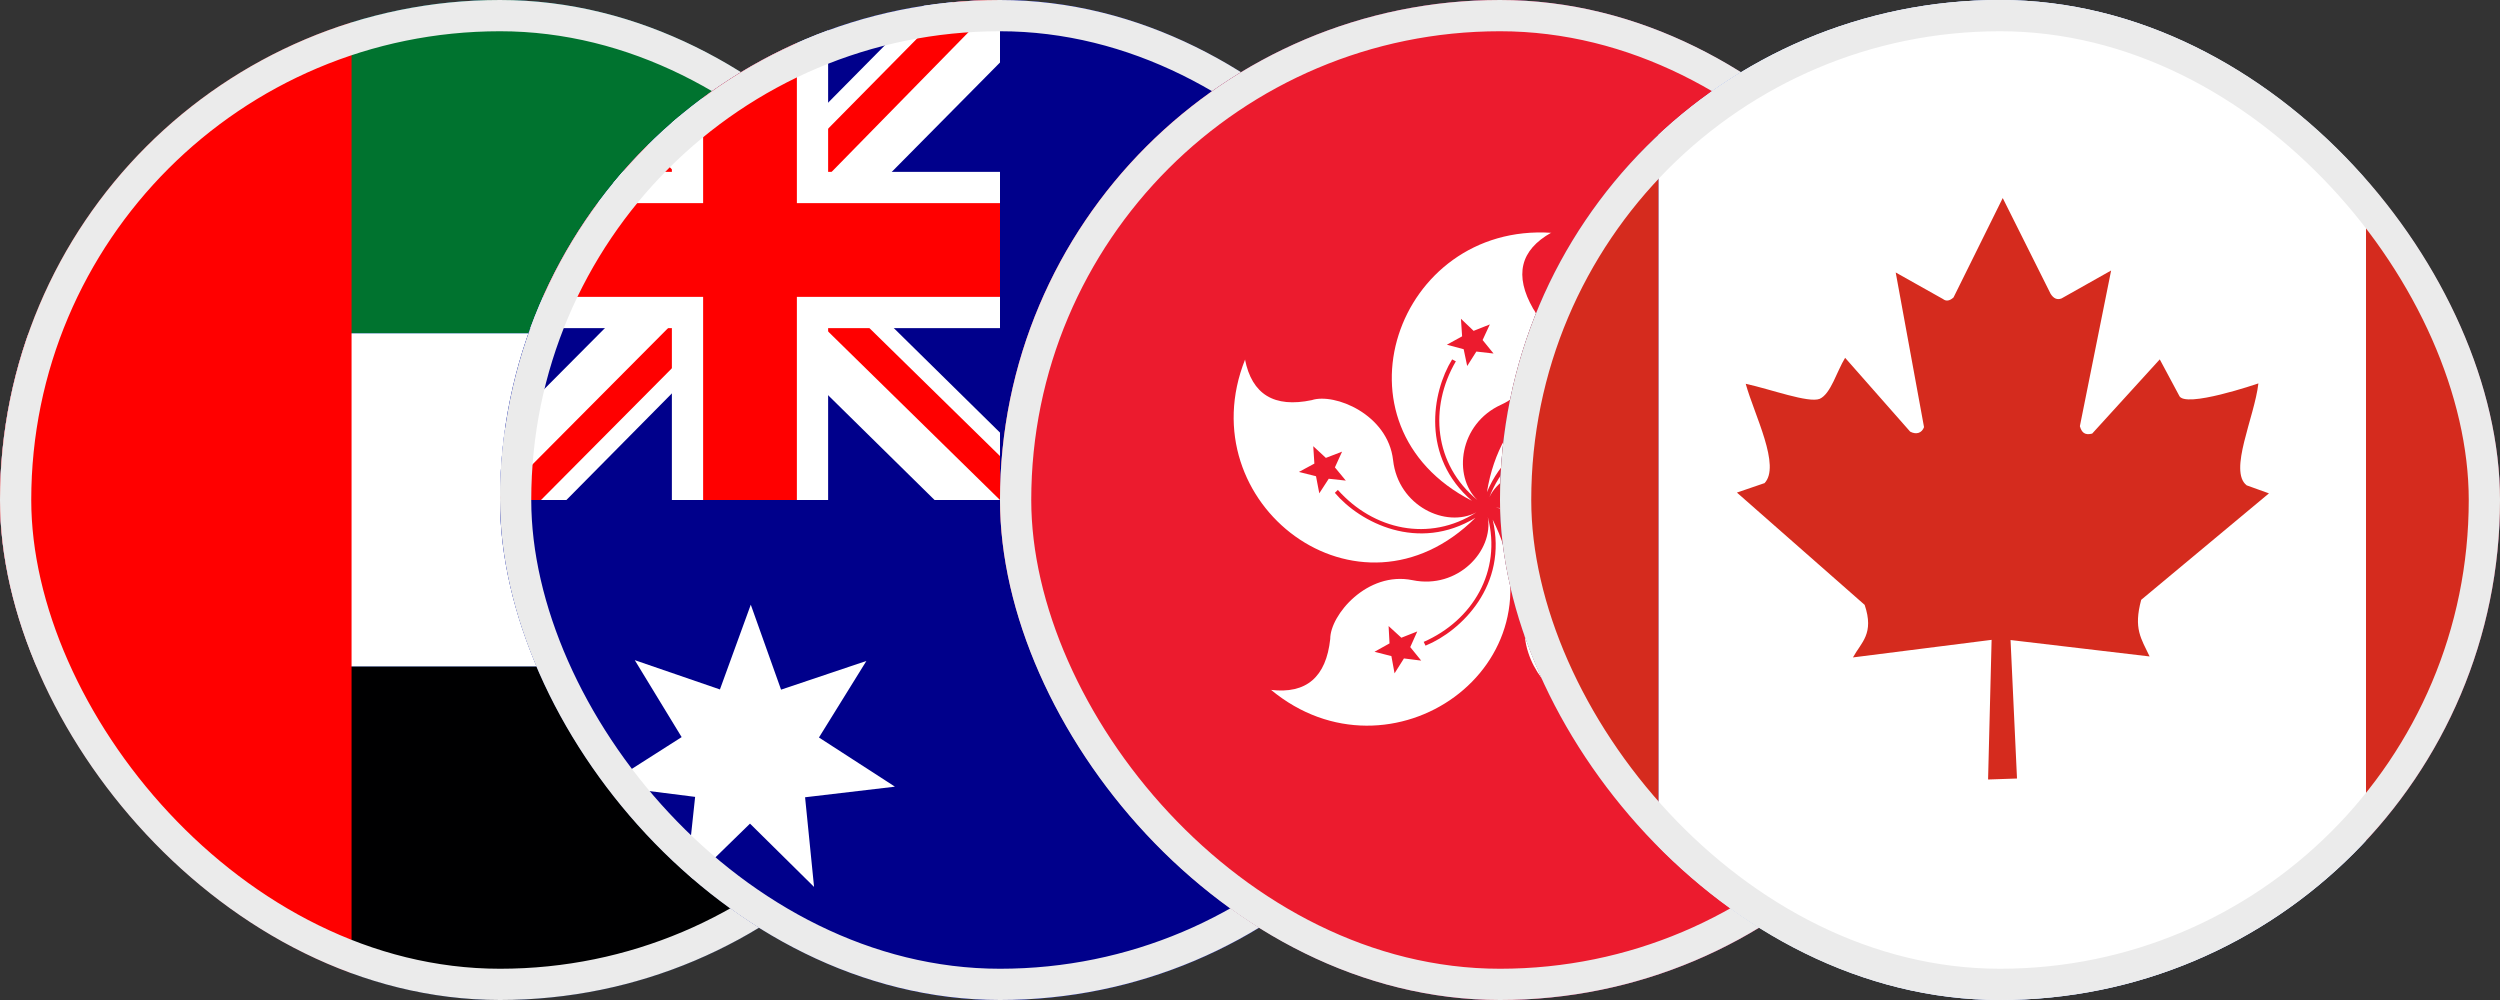 <svg width="160" height="64" viewBox="0 0 160 64" fill="none" xmlns="http://www.w3.org/2000/svg">
<rect x="0" y="0" width="160" height="64" fill="#333333" stroke="none"/>
<g clip-path="url(#clip0_9354_1223)">
<rect width="64" height="64" rx="32" fill="#2A5ADA"/>
<g clip-path="url(#clip1_9354_1223)">
<path d="M0 0H64V21.337H0V0Z" fill="#00732F"/>
<path d="M0 21.337H64V42.662H0V21.337Z" fill="white"/>
<path d="M0 42.663H64V64H0V42.663Z" fill="#000001"/>
<path d="M0 0H22.5V64H0V0Z" fill="#FF0000"/>
</g>
</g>
<rect x="1" y="1" width="62" height="62" rx="31" stroke="#EBEBEB" stroke-width="2"/>
<g clip-path="url(#clip2_9354_1223)">
<rect x="32" width="64" height="64" rx="32" fill="#2A5ADA"/>
<g clip-path="url(#clip3_9354_1223)">
<path d="M32 0H96V64H32V0Z" fill="#00008B"/>
<path d="M64 0V4L52.125 16L64 27.688V32H59.812L47.875 20.25L36.25 32H32V27.75L43.625 16.062L32 4.625V0H35.875L47.875 11.75L59.5 0H64Z" fill="white"/>
<path d="M43.5 20.25L44.188 22.375L34.625 32H32V31.812L43.5 20.25ZM51.25 19.5L54.625 20L64 29.188V32L51.25 19.5ZM64 0L52 12.25L51.75 9.5L61.125 0H64ZM32 0.062L44.062 11.875L40.375 11.375L32 3.062V0.062Z" fill="#FF0000"/>
<path d="M43 0V32H53V0H43ZM32 11V21H64V11H32Z" fill="white"/>
<path d="M32 13V19H64V13H32ZM45 0V32H51V0H45Z" fill="#FF0000"/>
<path d="M57.25 50.35L51.525 51.025L52.1 56.763L48 52.712L43.875 56.737L44.488 51L38.763 50.275L43.625 47.175L40.625 42.25L46.075 44.125L48.05 38.7L49.988 44.138L55.45 42.3L52.413 47.2L57.263 50.337L57.25 50.35ZM85.088 51.35L82.525 51.675L82.8 54.237L80.95 52.438L79.113 54.25L79.363 51.688L76.8 51.388L78.963 49.987L77.6 47.8L80.05 48.612L80.913 46.175L81.8 48.6L84.238 47.763L82.9 49.962L85.088 51.35ZM83.875 36.7L84.213 35.075L82.988 33.95L84.638 33.763L85.325 32.25L86.013 33.763L87.663 33.95L86.438 35.075L86.775 36.7L85.325 35.875L83.875 36.7ZM73.363 29.2L70.825 29.475L71.05 32.013L69.25 30.2L67.4 31.962L67.7 29.425L65.175 29.087L67.338 27.738L66.025 25.55L68.438 26.4L69.338 24.012L70.175 26.425L72.6 25.637L71.238 27.8L73.363 29.2ZM95.338 25.1L92.725 25.438L93.013 28.05L91.125 26.212L89.25 28.062L89.513 25.438L86.9 25.137L89.113 23.7L87.725 21.462L90.225 22.3L91.1 19.825L92 22.3L94.488 21.438L93.113 23.688L95.338 25.1ZM85.075 14.662L82.488 14.95L82.725 17.55L80.888 15.7L79 17.5L79.3 14.912L76.713 14.562L78.925 13.188L77.588 10.95L80.05 11.812L80.963 9.375L81.813 11.838L84.288 11.025L82.9 13.225L85.075 14.662Z" fill="white"/>
</g>
</g>
<rect x="33" y="1" width="62" height="62" rx="31" stroke="#EBEBEB" stroke-width="2"/>
<g clip-path="url(#clip4_9354_1223)">
<rect x="64" width="64" height="64" rx="32" fill="#2A5ADA"/>
<g clip-path="url(#clip5_9354_1223)">
<path d="M64 0H128V64H64" fill="#EC1B2E"/>
<path d="M99.287 14.9C89.375 14.25 84.825 27.25 94.2 32.05C90.95 29.25 91.625 25.125 92.937 23L93.175 23.125C91.45 26.075 91.775 29.725 94.55 32C92.975 30.475 93.375 27.125 96.075 25.9C98.775 24.675 99.025 20.988 98.125 19.762C96.9 17.629 97.287 16.004 99.287 14.887V14.9ZM94.487 22.5L93.9 23.425L93.675 22.35L92.6 22.062L93.575 21.525L93.5 20.4L94.312 21.175L95.35 20.762L94.887 21.762L95.587 22.625L94.487 22.5Z" fill="white"/>
<path d="M113.047 31.036C110.602 21.408 96.832 21.098 95.164 31.498C96.823 27.541 100.955 26.909 103.381 27.5L103.336 27.765C99.997 27.036 96.626 28.473 95.32 31.815C96.284 29.846 99.593 29.191 101.593 31.38C103.592 33.57 107.176 32.668 108.063 31.433C109.714 29.609 111.379 29.476 113.059 31.033L113.047 31.036ZM104.336 28.82L103.274 28.547L104.227 28.001L104.169 26.89L104.981 27.651L106.028 27.232L105.542 28.244L106.255 29.103L105.161 28.972L104.557 29.905L104.336 28.82Z" fill="white"/>
<path d="M101.953 49.109C110.354 43.809 106.394 30.617 95.988 32.244C100.263 32.599 102.142 36.333 102.329 38.824L102.063 38.862C101.725 35.462 99.316 32.7 95.734 32.49C97.905 32.798 99.55 35.743 98.086 38.322C96.622 40.9 98.587 44.03 100.035 44.492C102.28 45.498 102.922 47.04 101.96 49.119L101.953 49.109ZM101.369 40.139L101.3 39.045L102.114 39.783L103.153 39.384L102.68 40.392L103.402 41.258L102.289 41.108L101.692 42.052L101.479 40.971L100.405 40.685L101.369 40.139Z" fill="white"/>
<path d="M81.336 44.142C88.974 50.495 100.296 42.652 95.532 33.258C96.516 37.434 93.545 40.374 91.234 41.322L91.116 41.081C94.245 39.708 96.128 36.564 95.22 33.093C95.598 35.252 93.305 37.727 90.401 37.131C87.496 36.535 85.127 39.372 85.135 40.892C84.872 43.338 83.603 44.425 81.329 44.152L81.336 44.142ZM89.687 40.815L90.706 40.412L90.256 41.414L90.957 42.279L89.852 42.14L89.251 43.094L89.049 41.99L87.968 41.714L88.93 41.177L88.87 40.067L89.687 40.815Z" fill="white"/>
<path d="M79.689 23C76.008 32.226 86.965 40.571 94.427 33.138C90.76 35.364 87.046 33.447 85.43 31.542L85.623 31.355C87.895 33.907 91.467 34.726 94.488 32.79C92.551 33.816 89.489 32.401 89.158 29.454C88.827 26.508 85.397 25.131 83.954 25.608C81.547 26.114 80.121 25.243 79.677 22.996L79.689 23ZM85.434 29.913L86.132 30.758L85.04 30.64L84.434 31.573L84.225 30.48L83.131 30.204L84.12 29.67L84.048 28.556L84.856 29.305L85.892 28.906L85.434 29.913Z" fill="white"/>
</g>
</g>
<rect x="65" y="1" width="62" height="62" rx="31" stroke="#EBEBEB" stroke-width="2"/>
<g clip-path="url(#clip6_9354_1223)">
<rect x="96" width="64" height="64" rx="32" fill="#2A5ADA"/>
<g clip-path="url(#clip7_9354_1223)">
<path d="M106.138 0H151.425V64H106.138V0Z" fill="white"/>
<path d="M83.5 0H106.138V64H83.5V0ZM151.425 0H174.062V64H151.425V0ZM112.913 30.925L111.163 31.525L119.338 38.712C119.963 40.562 119.125 41.1 118.588 42.075L127.463 40.95L127.237 49.888L129.088 49.825L128.675 40.962L137.575 42.013C137.025 40.85 136.537 40.237 137.037 38.388L145.213 31.575L143.787 31.062C142.612 30.15 144.287 26.712 144.537 24.538C144.537 24.538 139.775 26.175 139.463 25.312L138.225 23L133.9 27.75C133.425 27.875 133.225 27.675 133.112 27.275L135.112 17.312L131.938 19.1C131.662 19.208 131.429 19.108 131.237 18.8L128.175 12.675L125.025 19.038C124.775 19.262 124.55 19.296 124.35 19.137L121.325 17.438L123.138 27.337C123 27.712 122.65 27.837 122.25 27.625L118.088 22.9C117.55 23.775 117.175 25.2 116.463 25.525C115.75 25.812 113.337 24.913 111.725 24.562C112.275 26.55 114 29.85 112.913 30.938V30.925Z" fill="#D52B1E"/>
</g>
</g>
<rect x="97" y="1" width="62" height="62" rx="31" stroke="#EBEBEB" stroke-width="2"/>
<defs>
<clipPath id="clip0_9354_1223">
<rect width="64" height="64" rx="32" fill="white"/>
</clipPath>
<clipPath id="clip1_9354_1223">
<rect width="64" height="64" fill="white"/>
</clipPath>
<clipPath id="clip2_9354_1223">
<rect x="32" width="64" height="64" rx="32" fill="white"/>
</clipPath>
<clipPath id="clip3_9354_1223">
<rect width="64" height="64" fill="white" transform="translate(32)"/>
</clipPath>
<clipPath id="clip4_9354_1223">
<rect x="64" width="64" height="64" rx="32" fill="white"/>
</clipPath>
<clipPath id="clip5_9354_1223">
<rect width="64" height="64" fill="white" transform="translate(64)"/>
</clipPath>
<clipPath id="clip6_9354_1223">
<rect x="96" width="64" height="64" rx="32" fill="white"/>
</clipPath>
<clipPath id="clip7_9354_1223">
<rect width="64" height="64" fill="white" transform="translate(96)"/>
</clipPath>
</defs>
</svg>
